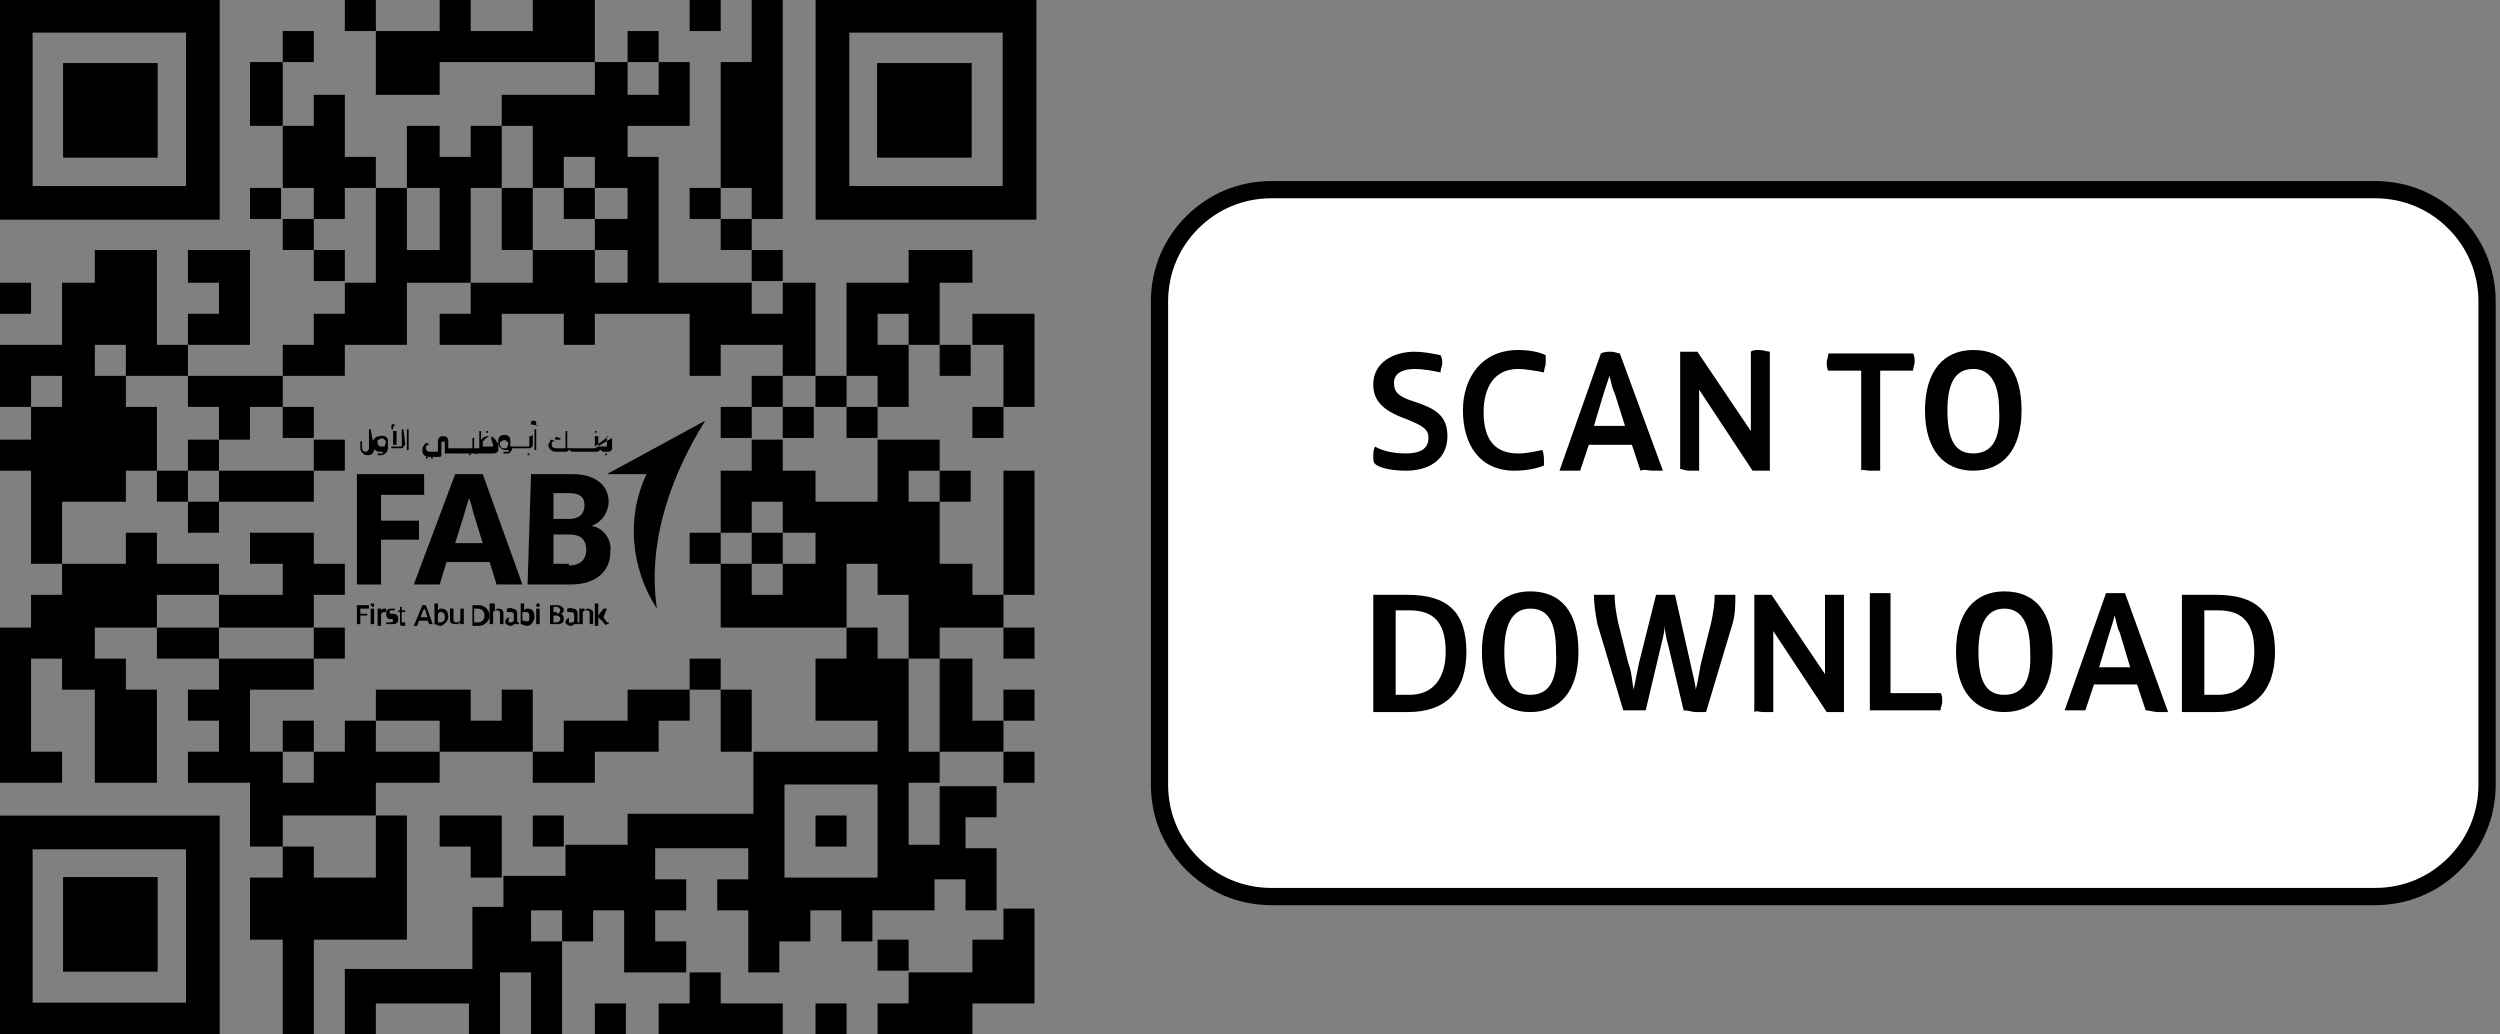 <?xml version="1.0" encoding="utf-8"?>
<!-- Generator: Adobe Illustrator 26.1.0, SVG Export Plug-In . SVG Version: 6.00 Build 0)  -->
<svg version="1.1" id="Layer_1" xmlns="http://www.w3.org/2000/svg" xmlns:xlink="http://www.w3.org/1999/xlink" x="0px" y="0px"
	 width="145px" height="60px" viewBox="0 0 145 60" style="enable-background:new 0 0 145 60;" xml:space="preserve">
<rect x="0" y="0" width="145" height="60" fill="#808080" stroke="none"/>
<style type="text/css">
	.st0{fill:#FFFFFF;stroke:#000000;}
	.st1{fill:none;}
</style>
<g id="Group" transform="translate(67.25, 11)">
	<path id="Rectangle" class="st0" d="M70.5,0c1.8,0,3.4,0.7,4.6,1.9S77,4.7,77,6.5l0,0v28c0,1.8-0.7,3.4-1.9,4.6
		c-1.2,1.2-2.8,1.9-4.6,1.9l0,0h-64c-1.8,0-3.4-0.7-4.6-1.9C0.7,37.9,0,36.3,0,34.5l0,0v-28c0-1.8,0.7-3.4,1.9-4.6S4.7,0,6.5,0l0,0
		H70.5z"/>
	<path id="SCANTODOWNLOAD" d="M14.3,16.3c1.4,0,2.4-0.7,2.4-2c0-1.2-0.7-1.6-1.9-2c-1-0.3-1.2-0.6-1.2-1.1c0-0.6,0.6-0.8,1.2-0.8
		c0.5,0,1,0.1,1.5,0.2c0-0.2,0.1-0.4,0.1-0.5c0-0.2,0-0.3-0.1-0.5c-0.5-0.1-1-0.2-1.5-0.2c-1.2,0-2.4,0.6-2.4,1.9
		c0,0.9,0.5,1.5,1.9,2c1,0.4,1.3,0.6,1.3,1.1c0,0.7-0.6,0.9-1.3,0.9c-0.6,0-1.3-0.1-1.8-0.4c-0.1,0.2-0.1,0.4-0.1,0.6
		c0,0.2,0,0.3,0.1,0.4C12.8,16.2,13.7,16.3,14.3,16.3z M20.6,16.3c0.6,0,1.2-0.1,1.7-0.3c0-0.1,0-0.2,0-0.2c0-0.2,0-0.5-0.1-0.7
		c-0.5,0.1-0.9,0.2-1.4,0.2c-1.5,0-2-1-2-2.4s0.6-2.5,2-2.5c0.4,0,1,0.1,1.5,0.2c0-0.2,0.1-0.4,0.1-0.5c0-0.2,0-0.3,0-0.5
		c-0.4-0.2-1-0.3-1.6-0.3c-2.1,0-3.2,1.6-3.2,3.5S18.5,16.3,20.6,16.3z M28.6,16.3c0.3,0,0.5,0,0.6,0l-2.5-6.8
		c-0.1,0-0.3-0.1-0.5-0.1s-0.4,0-0.6,0.1l-2.4,6.8c0.1,0,0.4,0,0.6,0s0.5,0,0.6,0l0.5-1.5h2.5l0.5,1.5
		C28.1,16.2,28.4,16.3,28.6,16.3z M27,13.7h-1.8l0.6-2c0.1-0.3,0.2-0.6,0.3-0.9l0,0c0.1,0.3,0.1,0.6,0.3,1L27,13.7z M30.7,16.3
		c0.2,0,0.5,0,0.6,0v-4.7l3.1,4.7c0.1,0,0.4,0,0.5,0s0.4,0,0.5,0V9.4c-0.1,0-0.4-0.1-0.6-0.1s-0.4,0-0.5,0.1V14l-3.1-4.6
		c-0.1,0-0.4,0-0.5,0s-0.4,0-0.5,0v6.8C30.3,16.2,30.5,16.3,30.7,16.3z M41.2,16.3c0.2,0,0.4,0,0.6,0v-5.8h1.9
		c0-0.1,0.1-0.4,0.1-0.5s0-0.4-0.1-0.5h-4.9c0,0.1-0.1,0.4-0.1,0.5s0,0.4,0.1,0.5h1.9v5.8C40.7,16.2,41,16.3,41.2,16.3z M47.2,16.3
		c1.7,0,2.8-1.2,2.8-3.5s-1-3.5-2.8-3.5c-1.7,0-2.8,1.2-2.8,3.5S45.5,16.3,47.2,16.3z M47.2,15.3c-1,0-1.5-0.7-1.5-2.5
		s0.6-2.4,1.5-2.4s1.5,0.7,1.5,2.4C48.8,14.6,48.2,15.3,47.2,15.3z M14.4,30.3c2.2,0,3.4-1.2,3.4-3.5s-1.1-3.3-3.4-3.3
		c-0.7,0-1.4,0-2,0v6.8C13,30.3,13.7,30.3,14.4,30.3z M14.5,29.3c-0.2,0-0.6,0-0.8,0v-4.9c0.2,0,0.5,0,0.8,0c1.4,0,2.1,0.7,2.1,2.4
		C16.6,28.3,15.9,29.3,14.5,29.3z M21.5,30.3c1.7,0,2.8-1.2,2.8-3.5s-1-3.5-2.8-3.5c-1.7,0-2.8,1.2-2.8,3.5S19.8,30.3,21.5,30.3z
		 M21.5,29.3c-1,0-1.5-0.7-1.5-2.5s0.6-2.5,1.5-2.5c1,0,1.5,0.7,1.5,2.5C23.1,28.6,22.5,29.3,21.5,29.3z M31.1,30.3
		c0.2,0,0.5,0,0.6,0l1.5-5c0.2-0.6,0.2-1.2,0.2-1.8c-0.2,0-0.4,0-0.6,0c-0.2,0-0.4,0-0.6,0c0,0.6-0.1,1.1-0.2,1.6l-0.6,2.4
		c-0.1,0.5-0.2,1.2-0.3,1.5l0,0c0-0.3-0.2-1-0.3-1.5l-0.9-4c-0.2,0-0.4,0-0.6,0s-0.3,0-0.5,0l-1,4c-0.1,0.5-0.2,1-0.3,1.5l0,0
		c-0.1-0.5-0.1-1-0.3-1.5l-0.6-2.4c-0.1-0.5-0.2-1-0.2-1.6c-0.2,0-0.4,0-0.6,0s-0.4,0-0.6,0c0,0.6,0.1,1.2,0.2,1.7l1.5,5
		c0.2,0,0.4,0,0.6,0s0.5,0,0.7,0l0.9-3.8c0.1-0.4,0.2-0.8,0.2-1.1l0,0c0,0.2,0.1,0.8,0.2,1.1l0.9,3.8C30.7,30.2,30.9,30.3,31.1,30.3
		z M35,30.3c0.2,0,0.5,0,0.6,0v-4.7l3.1,4.7c0.1,0,0.4,0,0.5,0c0.2,0,0.4,0,0.5,0v-6.8c-0.1,0-0.4,0-0.6,0s-0.4,0-0.5,0v4.6
		l-3.1-4.6c-0.1,0-0.4,0-0.5,0s-0.4,0-0.5,0v6.8C34.6,30.2,34.8,30.3,35,30.3z M45.3,30.2c0-0.2,0.1-0.3,0.1-0.5s0-0.4-0.1-0.5h-2.9
		v-5.8c-0.2,0-0.4,0-0.6,0c-0.2,0-0.4,0-0.6,0v6.8H45.3z M49,30.3c1.7,0,2.8-1.2,2.8-3.5s-1-3.5-2.8-3.5c-1.7,0-2.8,1.2-2.8,3.5
		S47.3,30.3,49,30.3z M49,29.3c-1,0-1.5-0.7-1.5-2.5s0.6-2.5,1.5-2.5s1.5,0.7,1.5,2.5C50.6,28.6,50,29.3,49,29.3z M57.9,30.3
		c0.3,0,0.5,0,0.6,0L56,23.4c-0.1,0-0.3,0-0.5,0s-0.4,0-0.6,0l-2.4,6.8c0.1,0,0.4,0,0.6,0c0.2,0,0.5,0,0.6,0l0.5-1.5h2.5l0.5,1.5
		C57.4,30.2,57.7,30.3,57.9,30.3z M56.3,27.7h-1.8l0.6-2c0.1-0.3,0.2-0.6,0.3-1l0,0c0.1,0.3,0.1,0.6,0.3,1L56.3,27.7z M61.3,30.3
		c2.2,0,3.4-1.2,3.4-3.5s-1.1-3.3-3.4-3.3c-0.7,0-1.4,0-2,0v6.8C60,30.3,60.6,30.3,61.3,30.3z M61.4,29.3c-0.2,0-0.5,0-0.8,0v-4.9
		c0.2,0,0.5,0,0.8,0c1.4,0,2.1,0.7,2.1,2.4C63.5,28.3,62.8,29.3,61.4,29.3z"/>
</g>
<g>
	<g>
		<g>
			<path d="M40.9,24.4l-5.7,3.1h2.3c-1.2,2.5-0.9,5.5,0.6,7.8C37.5,31.2,39.1,27.3,40.9,24.4"/>
			<polygon points="20.7,35.1 21.4,35.1 21.4,35.3 20.9,35.3 20.9,35.6 21.3,35.6 21.3,35.7 20.9,35.7 20.9,36.2 20.7,36.2 			"/>
			<path d="M21.5,35.1c0-0.1,0-0.1,0.1-0.1c0,0,0,0,0,0l0,0c0.1,0,0.1,0,0.1,0.1c0,0,0,0,0,0c0,0.1,0,0.1-0.1,0.1c0,0,0,0,0,0l0,0
				C21.6,35.2,21.5,35.1,21.5,35.1L21.5,35.1L21.5,35.1 M21.5,35.3h0.2v0.9h-0.2L21.5,35.3z"/>
			<path d="M21.9,35.3h0.2v0.1c0.1-0.1,0.1-0.1,0.2-0.1h0.1v0.2h-0.1c-0.1,0-0.1,0-0.2,0.1v0.7h-0.2L21.9,35.3z"/>
			<path d="M22.4,36.2v-0.1c0.1,0,0.2,0,0.2,0c0.1,0,0.2,0,0.2-0.1c0-0.1-0.1-0.1-0.2-0.1s-0.2-0.1-0.2-0.3s0.1-0.3,0.3-0.3
				c0.1,0,0.1,0,0.2,0v0.1c-0.1,0-0.1,0-0.2,0c-0.1,0-0.1,0-0.1,0.1s0,0.1,0.2,0.1s0.3,0.1,0.3,0.3s-0.1,0.3-0.3,0.3
				C22.6,36.2,22.5,36.2,22.4,36.2"/>
			<path d="M23.2,36v-0.5h-0.1v-0.1h0.1v-0.2h0.1v0.2h0.2v0.1h-0.2V36c0,0.1,0,0.1,0.1,0.1h0.1v0.2h-0.2
				C23.2,36.3,23.2,36.2,23.2,36"/>
			<path d="M24.5,35.1h0.2l0.4,1.1h-0.2L24.8,36h-0.5l-0.1,0.3H24L24.5,35.1z M24.8,35.8l-0.1-0.3c0-0.1-0.1-0.2-0.1-0.2l0,0
				l-0.1,0.2l-0.1,0.3H24.8z"/>
			<path d="M25.2,36.2V35h0.2v0.4c0.1-0.1,0.1-0.1,0.2-0.1c0.3,0,0.4,0.2,0.4,0.5c0,0.2-0.2,0.4-0.4,0.5c0,0,0,0-0.1,0
				C25.4,36.3,25.3,36.2,25.2,36.2 M25.8,35.8c0-0.2-0.1-0.3-0.2-0.3c-0.1,0-0.1,0-0.2,0.1v0.5h0.1C25.7,36.1,25.8,36,25.8,35.8"/>
			<path d="M26.1,35.9v-0.6h0.2v0.6c0,0.1,0,0.2,0.2,0.2c0.1,0,0.1,0,0.2-0.1v-0.7h0.2v0.9h-0.2v-0.1c-0.1,0.1-0.2,0.1-0.2,0.1
				C26.1,36.2,26.1,36.1,26.1,35.9"/>
			<path d="M27.4,35.1h0.4c0.3,0,0.6,0.3,0.6,0.6c0,0.3-0.3,0.6-0.6,0.6h-0.4L27.4,35.1z M27.7,36.1c0.3,0,0.4-0.2,0.4-0.4
				s-0.1-0.4-0.4-0.4h-0.2v0.8L27.7,36.1z"/>
			<path d="M28.5,35h0.2v0.4c0.1-0.1,0.2-0.1,0.2-0.1c0.2,0,0.3,0.1,0.3,0.3v0.6H29v-0.6c0-0.1,0-0.2-0.2-0.2c-0.1,0-0.1,0-0.2,0.1
				v0.7h-0.2V35z"/>
			<path d="M29.8,36.2c-0.1,0.1-0.1,0.1-0.2,0.1c-0.1,0-0.3-0.1-0.3-0.2c0,0,0,0,0,0c0-0.2,0.1-0.3,0.4-0.3h0.1v-0.1
				c0-0.1,0-0.2-0.2-0.2c-0.1,0-0.2,0-0.2,0v-0.2c0.1,0,0.2-0.1,0.3,0c0.2,0,0.3,0.1,0.3,0.3V36c0,0.1,0,0.1,0.1,0.1l0,0v0.1
				c0,0-0.1,0-0.1,0C29.9,36.2,29.8,36.2,29.8,36.2 M29.8,36v-0.2h-0.1c-0.1,0-0.2,0-0.2,0.2c0,0.1,0,0.1,0.1,0.1c0,0,0,0,0,0
				C29.7,36.1,29.7,36.1,29.8,36"/>
			<path d="M30.2,36.2V35h0.2v0.4c0.1-0.1,0.1-0.1,0.2-0.1c0.3,0,0.4,0.2,0.4,0.5c0,0.2-0.2,0.5-0.4,0.5c0,0,0,0,0,0
				C30.4,36.3,30.3,36.2,30.2,36.2 M30.7,35.8c0-0.2,0-0.3-0.2-0.3c-0.1,0-0.1,0-0.2,0v0.5c0,0,0.1,0,0.1,0
				C30.7,36.1,30.7,36,30.7,35.8"/>
			<path d="M31.1,35.1c0-0.1,0.1-0.1,0.1-0.1c0.1,0,0.1,0,0.1,0.1c0,0,0,0,0,0c0,0.1,0,0.1-0.1,0.1h0C31.1,35.2,31.1,35.2,31.1,35.1
				C31.1,35.1,31.1,35.1,31.1,35.1L31.1,35.1 M31.1,35.3h0.2v0.9h-0.2V35.3z"/>
			<path d="M31.9,35.1h0.4c0.2,0,0.4,0.1,0.4,0.3c0,0.1-0.1,0.2-0.2,0.2l0,0c0.1,0,0.2,0.1,0.2,0.3c0,0.2-0.1,0.3-0.4,0.3h-0.4V35.1
				z M32.3,35.6c0.1,0,0.2-0.1,0.2-0.2s-0.1-0.2-0.2-0.2h-0.2v0.3H32.3z M32.3,36.1c0.1,0,0.2-0.1,0.2-0.2c0-0.1-0.1-0.2-0.2-0.2
				c0,0,0,0,0,0h-0.2v0.4L32.3,36.1z"/>
			<path d="M33.3,36.2c-0.1,0.1-0.1,0.1-0.2,0.1c-0.1,0-0.3-0.1-0.3-0.2c0,0,0,0,0,0c0-0.2,0.2-0.3,0.4-0.3h0.1v-0.1
				c0-0.1,0-0.2-0.2-0.2c-0.1,0-0.2,0-0.2,0v-0.2c0.1,0,0.2-0.1,0.3,0c0.2,0,0.3,0.1,0.3,0.3V36c0,0.1,0,0.1,0.1,0.1l0,0v0.1
				c0,0-0.1,0-0.1,0C33.4,36.2,33.3,36.2,33.3,36.2 M33.3,36v-0.2h-0.1c-0.2,0-0.2,0-0.2,0.2s0,0.1,0.2,0.1
				C33.2,36.1,33.3,36.1,33.3,36"/>
			<path d="M33.7,35.3h0.2v0.1c0.1-0.1,0.2-0.1,0.2-0.1c0.1,0,0.3,0.1,0.3,0.2c0,0,0,0.1,0,0.1v0.6h-0.2v-0.6c0-0.1,0-0.2-0.2-0.2
				c-0.1,0-0.1,0-0.2,0.1v0.7h-0.2V35.3z"/>
			<path d="M35,36.1l-0.3-0.3v0.5h-0.2V35h0.2v0.7l0.3-0.4h0.2L35,35.8l0.2,0.3c0,0,0.1,0,0.1,0l0,0v0.1h-0.1
				C35.1,36.3,35.1,36.2,35,36.1"/>
			<polygon points="20.7,27.5 24.6,27.5 24.6,28.7 22.1,28.7 22.1,30.2 24.3,30.2 24.3,31.3 22.1,31.3 22.1,33.9 20.7,33.9 			"/>
			<path d="M28,31.5l-0.5-1.6c-0.1-0.4-0.2-0.8-0.3-1l0,0c-0.1,0.3-0.2,0.7-0.3,1l-0.5,1.6L28,31.5z M26.4,27.5H28l2.3,6.4h-1.5
				l-0.4-1.3h-2.5l-0.4,1.3H24L26.4,27.5z"/>
			<path d="M33,32.8c0.6,0,1-0.3,1-0.9s-0.3-0.9-1-0.9h-0.9v1.7H33z M33,30.1c0.6,0,0.9-0.3,0.9-0.8s-0.3-0.7-0.9-0.7h-0.9v1.5H33z
				 M30.8,27.5h2.4c1.4,0,2.1,0.7,2.1,1.6c0,0.6-0.4,1.2-1,1.4l0,0c0.7,0.1,1.2,0.8,1.1,1.5c0,1.2-0.9,1.9-2.3,1.9h-2.5L30.8,27.5z"
				/>
			<path d="M21.5,24.9h-0.1l0,0l0,0V26c0,0.1-0.1,0.2-0.2,0.2s-0.2-0.1-0.2-0.2l0,0v-0.4l0,0h-0.1l0,0l0,0V26c0,0.2,0.2,0.4,0.4,0.4
				c0.1,0,0.2,0,0.3-0.1c0.1-0.1,0.1-0.2,0.1-0.3L21.5,24.9L21.5,24.9"/>
			<path d="M22,25.3c-0.2,0-0.4,0.2-0.4,0.4v0.1c0,0.2,0.2,0.4,0.4,0.4h0.2c0,0,0,0.1,0,0.1c0,0-0.1,0-0.1,0h-0.2l0,0v0.1l0,0h0.2
				c0.2,0,0.4-0.2,0.4-0.4v-0.5C22.5,25.4,22.3,25.2,22,25.3L22,25.3 M22.3,25.9h-0.2c-0.1,0-0.2-0.1-0.2-0.2v0v-0.1
				c0-0.1,0-0.1,0.1-0.1c0.1-0.1,0.2-0.1,0.3,0l0,0c0,0,0.1,0.1,0.1,0.1L22.3,25.9z"/>
			<path d="M23.4,24.9h-0.1l0,0l0,0v0.9c0,0,0,0.1,0,0.1c0,0-0.1,0-0.1,0h-0.5l0,0v0.1l0,0h0.5c0.1,0,0.2,0,0.2-0.1
				c0.1-0.1,0.1-0.1,0.1-0.2L23.4,24.9L23.4,24.9"/>
			<path d="M22.8,25L22.8,25L22.8,25v0.8l0,0H23l0,0V25l0,0H22.8z"/>
			<path d="M22.7,24.9h0.3v0l0,0h-0.2v-0.1c0,0,0-0.1,0.1-0.1c0,0,0,0,0,0l0,0l0,0l0,0l0,0l0,0l0,0c0-0.1-0.1-0.1-0.1-0.1
				c-0.1,0-0.1,0.1-0.1,0.1l0,0L22.7,24.9L22.7,24.9L22.7,24.9L22.7,24.9L22.7,24.9L22.7,24.9L22.7,24.9"/>
			<path d="M23.7,24.9h-0.1l0,0l0,0v1.2l0,0h0.1l0,0l0,0V24.9L23.7,24.9"/>
			<path d="M25.1,26.5H25l0,0l0,0v0.1l0,0h0.1l0,0l0,0L25.1,26.5L25.1,26.5L25.1,26.5"/>
			<path d="M24.8,26.5h-0.1l0,0l0,0v0.1l0,0h0.1l0,0l0,0L24.8,26.5L24.8,26.5L24.8,26.5"/>
			<path d="M27.3,26.3h-0.1l0,0l0,0v0.1l0,0h0.1l0,0V26.3L27.3,26.3L27.3,26.3"/>
			<path d="M28.3,25.3c-0.2,0-0.3,0.1-0.4,0.2v-0.5l0,0h-0.1l0,0v1h-0.2c0,0-0.1,0-0.1,0l0,0v-0.6l0,0h-0.1l0,0v0.6c0,0,0,0,0,0
				h-1.4v-0.4c0-0.2-0.1-0.3-0.3-0.3c-0.2,0-0.3,0.1-0.3,0.3v0.6h-0.5c-0.1,0-0.2-0.1-0.2-0.2c0,0,0-0.1,0-0.1c0,0,0.1-0.1,0.1-0.1
				h0.1l0,0l0,0l-0.1-0.1l0,0l0,0h-0.1c-0.1,0.1-0.2,0.2-0.2,0.4c0,0.1,0,0.2,0.1,0.3c0.1,0.1,0.2,0.1,0.3,0.1h0.6
				c0,0,0.1,0,0.1-0.1l0,0l0,0v-0.7c0-0.1,0.1-0.1,0.1-0.1c0,0,0,0,0,0c0.1,0,0.1,0.1,0.1,0.1v0l0,0v0.5c0,0,0,0,0,0.1
				c0,0,0,0,0.1,0h1.4c0.1,0,0.1,0,0.2,0c0.1,0,0.1,0.1,0.2,0h0.9c0.2,0,0.3-0.1,0.3-0.2c0,0,0,0,0,0v-0.2c0-0.1,0-0.2-0.1-0.3
				C28.6,25.3,28.5,25.3,28.3,25.3 M28.6,25.8c0,0.1,0,0.1-0.1,0.1c0,0,0,0,0,0H28v-0.3c0.1-0.1,0.1-0.1,0.2-0.2
				c0.1,0,0.1-0.1,0.2-0.1c0.1,0,0.1,0,0.1,0.1c0,0,0,0.1,0,0.1L28.6,25.8z"/>
			<path d="M28.2,25.1h0.1l0,0V25l0,0h-0.1l0,0l0,0L28.2,25.1L28.2,25.1L28.2,25.1"/>
			<path d="M30.8,25.3h-0.1l0,0l0,0v0.6c0,0,0,0,0,0h-1.1v-0.3c0-0.1,0-0.2-0.1-0.3c-0.1-0.1-0.4-0.1-0.5,0c0,0,0,0,0,0l0,0
				c-0.1,0.1-0.1,0.2-0.1,0.3v0.1c0,0.2,0.2,0.4,0.4,0.4h0h0.2c0,0,0,0.1,0,0.1c0,0-0.1,0-0.1,0h-0.2l0,0v0.1l0,0h0.2
				c0.1,0,0.2,0,0.2-0.1c0.1-0.1,0.1-0.1,0.1-0.2h1c0.1,0,0.2-0.1,0.2-0.2c0,0,0,0,0,0v-0.6l0,0l0,0 M29.4,26h-0.2
				c-0.1,0-0.2-0.1-0.2-0.2v0v-0.1c0-0.1,0-0.1,0.1-0.1c0.1-0.1,0.2-0.1,0.3,0c0,0,0.1,0.1,0.1,0.1L29.4,26z"/>
			<path d="M30.7,26.3h-0.1l0,0v0.1l0,0h0.1l0,0L30.7,26.3L30.7,26.3L30.7,26.3"/>
			<path d="M31.3,24.7h-0.2v-0.1c0,0,0-0.1,0-0.1l0,0c0,0,0,0,0,0l0,0l0,0l0,0h0l0,0l0,0l0,0c0-0.1-0.1-0.1-0.2-0.1
				c-0.1,0-0.1,0.1-0.1,0.1v0.1h-0.1v0l0,0L31.3,24.7L31.3,24.7L31.3,24.7L31.3,24.7"/>
			<path d="M31.2,24.9H31l0,0l0,0v1.2l0,0h0.1l0,0l0,0V24.9L31.2,24.9L31.2,24.9"/>
			<path d="M32.2,25.5h0.3l0,0v-0.1l0,0h-0.2v-0.1l0,0l0,0 M32.4,25.4L32.4,25.4L32.4,25.4L32.4,25.4L32.4,25.4L32.4,25.4
				C32.4,25.3,32.3,25.3,32.4,25.4c-0.2-0.1-0.2,0-0.2,0v0.1h0l0,0l0,0v0l0,0l0,0"/>
			<path d="M34.5,25.1h0.1l0,0l0,0V25l0,0h-0.1l0,0l0,0V25.1L34.5,25.1L34.5,25.1"/>
			<path d="M35.3,25.3h-0.1l0,0l0,0v0.6c0,0,0,0,0,0h-0.4c0,0-0.1,0-0.1,0s0,0,0,0v-0.6l0,0h-0.2l0,0l0,0v0.6 M34.5,26L34.5,26h-1.6
				l0,0v-1l0,0h-0.1l0,0v1c0,0,0,0,0,0h-0.6c-0.1,0-0.2-0.1-0.2-0.2l0,0c0,0,0-0.1,0-0.1c0,0,0-0.1,0.1-0.1h0.1l0,0l0,0L32,25.5l0,0
				l0,0H32c-0.1,0-0.1,0.1-0.1,0.1c0,0.1-0.1,0.1-0.1,0.2c0,0.2,0.2,0.4,0.4,0.4h0.6c0.1,0,0.1,0,0.2-0.1c0.1,0,0.1,0.1,0.2,0.1h1.4
				c0.1,0,0.1,0,0.2-0.1c0.1,0,0.1,0.1,0.2,0.1h0.3c0.1,0,0.2-0.1,0.2-0.2c0,0,0,0,0,0v-0.6l0,0l0,0"/>
			<path d="M35.2,26.3h-0.1l0,0l0,0v0.1l0,0h0.1l0,0L35.2,26.3L35.2,26.3L35.2,26.3"/>
		</g>
	</g>
	<g transform="translate(62,62)">
		<g>
			<rect x="-42" y="-62" width="1.8" height="1.8"/>
			<polygon points="-27.5,-62 -29.3,-62 -31.1,-62 -31.1,-60.2 -32.9,-60.2 -34.7,-60.2 -34.7,-62 -36.5,-62 -36.5,-60.2 
				-38.4,-60.2 -40.2,-60.2 -40.2,-58.4 -40.2,-56.5 -38.4,-56.5 -36.5,-56.5 -36.5,-58.4 -34.7,-58.4 -32.9,-58.4 -31.1,-58.4 
				-29.3,-58.4 -27.5,-58.4 -27.5,-60.2 			"/>
			<rect x="-22" y="-62" width="1.8" height="1.8"/>
			<rect x="-45.6" y="-60.2" width="1.8" height="1.8"/>
			<rect x="-25.6" y="-60.2" width="1.8" height="1.8"/>
			<polygon points="-45.6,-58.4 -47.5,-58.4 -47.5,-56.5 -47.5,-54.7 -45.6,-54.7 -45.6,-56.5 			"/>
			<polygon points="-31.1,-52.9 -31.1,-51.1 -29.3,-51.1 -29.3,-52.9 -27.5,-52.9 -27.5,-51.1 -25.6,-51.1 -25.6,-49.3 -27.5,-49.3 
				-27.5,-47.5 -25.6,-47.5 -25.6,-45.6 -27.5,-45.6 -27.5,-47.5 -29.3,-47.5 -31.1,-47.5 -31.1,-45.6 -32.9,-45.6 -34.7,-45.6 
				-34.7,-43.8 -36.5,-43.8 -36.5,-42 -34.7,-42 -32.9,-42 -32.9,-43.8 -31.1,-43.8 -29.3,-43.8 -29.3,-42 -27.5,-42 -27.5,-43.8 
				-25.6,-43.8 -23.8,-43.8 -22,-43.8 -22,-42 -22,-40.2 -20.2,-40.2 -20.2,-42 -18.4,-42 -16.6,-42 -16.6,-40.2 -14.7,-40.2 
				-14.7,-42 -14.7,-43.8 -14.7,-45.6 -16.6,-45.6 -16.6,-43.8 -18.4,-43.8 -18.4,-45.6 -20.2,-45.6 -22,-45.6 -23.8,-45.6 
				-23.8,-47.5 -23.8,-49.3 -23.8,-51.1 -23.8,-52.9 -25.6,-52.9 -25.6,-54.7 -23.8,-54.7 -22,-54.7 -22,-56.5 -22,-58.4 
				-23.8,-58.4 -23.8,-56.5 -25.6,-56.5 -25.6,-58.4 -27.5,-58.4 -27.5,-56.5 -29.3,-56.5 -31.1,-56.5 -32.9,-56.5 -32.9,-54.7 
				-31.1,-54.7 			"/>
			<rect x="-47.5" y="-51.1" width="1.8" height="1.8"/>
			<polygon points="-43.8,-49.3 -42,-49.3 -42,-51.1 -40.2,-51.1 -40.2,-52.9 -42,-52.9 -42,-54.7 -42,-56.5 -43.8,-56.5 
				-43.8,-54.7 -45.6,-54.7 -45.6,-52.9 -45.6,-51.1 -43.8,-51.1 			"/>
			<rect x="-29.3" y="-51.1" width="1.8" height="1.8"/>
			<rect x="-22" y="-51.1" width="1.8" height="1.8"/>
			<polygon points="-18.4,-49.3 -16.6,-49.3 -16.6,-51.1 -16.6,-52.9 -16.6,-54.7 -16.6,-56.5 -16.6,-58.4 -16.6,-60.2 -16.6,-62 
				-18.4,-62 -18.4,-60.2 -18.4,-58.4 -20.2,-58.4 -20.2,-56.5 -20.2,-54.7 -20.2,-52.9 -20.2,-51.1 -18.4,-51.1 			"/>
			<rect x="-45.6" y="-49.3" width="1.8" height="1.8"/>
			<polygon points="-32.9,-47.5 -31.1,-47.5 -31.1,-49.3 -31.1,-51.1 -32.9,-51.1 -32.9,-49.3 			"/>
			<rect x="-20.2" y="-49.3" width="1.8" height="1.8"/>
			<rect x="-43.8" y="-47.5" width="1.8" height="1.8"/>
			<rect x="-18.4" y="-47.5" width="1.8" height="1.8"/>
			<rect x="-62" y="-45.6" width="1.8" height="1.8"/>
			<polygon points="-7.5,-45.6 -5.6,-45.6 -5.6,-47.5 -7.5,-47.5 -9.3,-47.5 -9.3,-45.6 -11.1,-45.6 -12.9,-45.6 -12.9,-43.8 
				-12.9,-42 -12.9,-40.2 -11.1,-40.2 -11.1,-38.4 -9.3,-38.4 -9.3,-40.2 -9.3,-42 -11.1,-42 -11.1,-43.8 -9.3,-43.8 -9.3,-42 
				-7.5,-42 -7.5,-43.8 			"/>
			<polygon points="-47.5,-42 -47.5,-43.8 -47.5,-45.6 -47.5,-47.5 -49.3,-47.5 -51.1,-47.5 -51.1,-45.6 -49.3,-45.6 -49.3,-43.8 
				-51.1,-43.8 -51.1,-42 -49.3,-42 			"/>
			<polygon points="-3.8,-43.8 -5.6,-43.8 -5.6,-42 -3.8,-42 -3.8,-40.2 -3.8,-38.4 -2,-38.4 -2,-40.2 -2,-42 -2,-43.8 			"/>
			<polygon points="-42,-40.2 -42,-42 -40.2,-42 -38.4,-42 -38.4,-43.8 -38.4,-45.6 -36.5,-45.6 -34.7,-45.6 -34.7,-47.5 
				-34.7,-49.3 -34.7,-51.1 -32.9,-51.1 -32.9,-52.9 -32.9,-54.7 -34.7,-54.7 -34.7,-52.9 -36.5,-52.9 -36.5,-54.7 -38.4,-54.7 
				-38.4,-52.9 -38.4,-51.1 -36.5,-51.1 -36.5,-49.3 -36.5,-47.5 -38.4,-47.5 -38.4,-49.3 -38.4,-51.1 -40.2,-51.1 -40.2,-49.3 
				-40.2,-47.5 -40.2,-45.6 -42,-45.6 -42,-43.8 -43.8,-43.8 -43.8,-42 -45.6,-42 -45.6,-40.2 -43.8,-40.2 			"/>
			<rect x="-7.5" y="-42" width="1.8" height="1.8"/>
			<polygon points="-49.3,-38.4 -49.3,-36.5 -47.5,-36.5 -47.5,-38.4 -45.6,-38.4 -45.6,-40.2 -47.5,-40.2 -49.3,-40.2 -51.1,-40.2 
				-51.1,-38.4 			"/>
			<rect x="-18.4" y="-40.2" width="1.8" height="1.8"/>
			<rect x="-14.7" y="-40.2" width="1.8" height="1.8"/>
			<rect x="-45.6" y="-38.4" width="1.8" height="1.8"/>
			<rect x="-20.2" y="-38.4" width="1.8" height="1.8"/>
			<rect x="-16.6" y="-38.4" width="1.8" height="1.8"/>
			<rect x="-12.9" y="-38.4" width="1.8" height="1.8"/>
			<rect x="-5.6" y="-38.4" width="1.8" height="1.8"/>
			<rect x="-51.1" y="-36.5" width="1.8" height="1.8"/>
			<rect x="-43.8" y="-36.5" width="1.8" height="1.8"/>
			<rect x="-52.9" y="-34.7" width="1.8" height="1.8"/>
			<polygon points="-47.5,-34.7 -49.3,-34.7 -49.3,-32.9 -47.5,-32.9 -45.6,-32.9 -43.8,-32.9 -43.8,-34.7 -45.6,-34.7 			"/>
			<polygon points="-11.1,-32.9 -12.9,-32.9 -14.7,-32.9 -14.7,-34.7 -16.6,-34.7 -16.6,-36.5 -18.4,-36.5 -18.4,-34.7 -20.2,-34.7 
				-20.2,-32.9 -20.2,-31.1 -18.4,-31.1 -18.4,-32.9 -16.6,-32.9 -16.6,-31.1 -14.7,-31.1 -14.7,-29.3 -16.6,-29.3 -16.6,-27.5 
				-18.4,-27.5 -18.4,-29.3 -20.2,-29.3 -20.2,-27.5 -20.2,-25.6 -18.4,-25.6 -16.6,-25.6 -14.7,-25.6 -12.9,-25.6 -12.9,-27.5 
				-12.9,-29.3 -11.1,-29.3 -11.1,-27.5 -9.3,-27.5 -9.3,-25.6 -9.3,-23.8 -7.5,-23.8 -7.5,-25.6 -5.6,-25.6 -3.8,-25.6 -3.8,-27.5 
				-5.6,-27.5 -5.6,-29.3 -7.5,-29.3 -7.5,-31.1 -7.5,-32.9 -9.3,-32.9 -9.3,-34.7 -7.5,-34.7 -7.5,-36.5 -9.3,-36.5 -11.1,-36.5 
				-11.1,-34.7 			"/>
			<rect x="-7.5" y="-34.7" width="1.8" height="1.8"/>
			<polygon points="-58.4,-32.9 -56.5,-32.9 -54.7,-32.9 -54.7,-34.7 -52.9,-34.7 -52.9,-36.5 -52.9,-38.4 -54.7,-38.4 -54.7,-40.2 
				-56.5,-40.2 -56.5,-42 -54.7,-42 -54.7,-40.2 -52.9,-40.2 -51.1,-40.2 -51.1,-42 -52.9,-42 -52.9,-43.8 -52.9,-45.6 -52.9,-47.5 
				-54.7,-47.5 -56.5,-47.5 -56.5,-45.6 -58.4,-45.6 -58.4,-43.8 -58.4,-42 -60.2,-42 -62,-42 -62,-40.2 -62,-38.4 -60.2,-38.4 
				-60.2,-40.2 -58.4,-40.2 -58.4,-38.4 -60.2,-38.4 -60.2,-36.5 -62,-36.5 -62,-34.7 -60.2,-34.7 -60.2,-32.9 -60.2,-31.1 
				-60.2,-29.3 -58.4,-29.3 -58.4,-31.1 			"/>
			<rect x="-51.1" y="-32.9" width="1.8" height="1.8"/>
			<rect x="-22" y="-31.1" width="1.8" height="1.8"/>
			<rect x="-18.4" y="-31.1" width="1.8" height="1.8"/>
			<polygon points="-51.1,-27.5 -49.3,-27.5 -49.3,-29.3 -51.1,-29.3 -52.9,-29.3 -52.9,-31.1 -54.7,-31.1 -54.7,-29.3 -56.5,-29.3 
				-58.4,-29.3 -58.4,-27.5 -60.2,-27.5 -60.2,-25.6 -62,-25.6 -62,-23.8 -62,-22 -62,-20.2 -62,-18.4 -62,-16.6 -60.2,-16.6 
				-58.4,-16.6 -58.4,-18.4 -60.2,-18.4 -60.2,-20.2 -60.2,-22 -60.2,-23.8 -58.4,-23.8 -58.4,-22 -56.5,-22 -56.5,-20.2 
				-56.5,-18.4 -56.5,-16.6 -54.7,-16.6 -52.9,-16.6 -52.9,-18.4 -52.9,-20.2 -52.9,-22 -54.7,-22 -54.7,-23.8 -56.5,-23.8 
				-56.5,-25.6 -54.7,-25.6 -52.9,-25.6 -52.9,-27.5 			"/>
			<polygon points="-2,-29.3 -2,-31.1 -2,-32.9 -2,-34.7 -3.8,-34.7 -3.8,-32.9 -3.8,-31.1 -3.8,-29.3 -3.8,-27.5 -2,-27.5 			"/>
			<polygon points="-47.5,-25.6 -45.6,-25.6 -43.8,-25.6 -43.8,-27.5 -42,-27.5 -42,-29.3 -43.8,-29.3 -43.8,-31.1 -45.6,-31.1 
				-47.5,-31.1 -47.5,-29.3 -45.6,-29.3 -45.6,-27.5 -47.5,-27.5 -49.3,-27.5 -49.3,-25.6 			"/>
			<polygon points="-51.1,-25.6 -52.9,-25.6 -52.9,-23.8 -51.1,-23.8 -49.3,-23.8 -49.3,-25.6 			"/>
			<rect x="-43.8" y="-25.6" width="1.8" height="1.8"/>
			<rect x="-3.8" y="-25.6" width="1.8" height="1.8"/>
			<rect x="-22" y="-23.8" width="1.8" height="1.8"/>
			<polygon points="-31.1,-22 -32.9,-22 -32.9,-20.2 -34.7,-20.2 -34.7,-22 -36.5,-22 -38.4,-22 -40.2,-22 -40.2,-20.2 -38.4,-20.2 
				-36.5,-20.2 -36.5,-18.4 -34.7,-18.4 -32.9,-18.4 -31.1,-18.4 -31.1,-20.2 			"/>
			<polygon points="-25.6,-22 -25.6,-20.2 -27.5,-20.2 -29.3,-20.2 -29.3,-18.4 -31.1,-18.4 -31.1,-16.6 -29.3,-16.6 -27.5,-16.6 
				-27.5,-18.4 -25.6,-18.4 -23.8,-18.4 -23.8,-20.2 -22,-20.2 -22,-22 -23.8,-22 			"/>
			<polygon points="-18.4,-22 -20.2,-22 -20.2,-20.2 -20.2,-18.4 -18.4,-18.4 -18.4,-20.2 			"/>
			<polygon points="-7.5,-20.2 -7.5,-18.4 -5.6,-18.4 -3.8,-18.4 -3.8,-20.2 -5.6,-20.2 -5.6,-22 -5.6,-23.8 -7.5,-23.8 -7.5,-22 
							"/>
			<rect x="-3.8" y="-22" width="1.8" height="1.8"/>
			<rect x="-45.6" y="-20.2" width="1.8" height="1.8"/>
			<polygon points="-40.2,-18.4 -40.2,-20.2 -42,-20.2 -42,-18.4 -43.8,-18.4 -43.8,-16.6 -45.6,-16.6 -45.6,-18.4 -47.5,-18.4 
				-47.5,-20.2 -47.5,-22 -45.6,-22 -43.8,-22 -43.8,-23.8 -45.6,-23.8 -47.5,-23.8 -49.3,-23.8 -49.3,-22 -51.1,-22 -51.1,-20.2 
				-49.3,-20.2 -49.3,-18.4 -51.1,-18.4 -51.1,-16.6 -49.3,-16.6 -47.5,-16.6 -47.5,-14.7 -47.5,-12.9 -45.6,-12.9 -45.6,-14.7 
				-43.8,-14.7 -42,-14.7 -40.2,-14.7 -40.2,-16.6 -38.4,-16.6 -36.5,-16.6 -36.5,-18.4 -38.4,-18.4 			"/>
			<rect x="-3.8" y="-18.4" width="1.8" height="1.8"/>
			<path d="M-7.5-16.6v1.8v1.8h-1.8v-1.8v-1.8H-7.5v-1.8h-1.8v-1.8V-22v-1.8h-1.8v-1.8h-1.8v1.8h-1.8v1.8v1.8h1.8h1.8v1.8h-1.8h-1.8
				h-1.8h-1.8v1.8v1.8h-1.8H-22h-1.8h-1.8v1.8h-1.8h-1.8v1.8h-1.8h-1.8v1.8h-1.8v1.8v1.8h-1.8h-1.8h-1.8H-42v1.8V-2h1.8v-1.8h1.8
				h1.8h1.8V-2h1.8v-1.8v-1.8h1.8v1.8V-2h1.8v-1.8v-1.8v-1.8h-1.8v-1.8h1.8v1.8h1.8v-1.8h1.8v1.8v1.8h1.8h1.8v-1.8h-1.8v-1.8h1.8
				v-1.8h-1.8v-1.8h1.8h1.8h1.8v1.8h-1.8v1.8h1.8v1.8v1.8h1.8v-1.8h1.8v-1.8h1.8v1.8h1.8v-1.8h1.8h1.8v-1.8h1.8v1.8h1.8v-1.8v-1.8
				h-1.8v-1.8h1.8v-1.8h-1.8H-7.5z M-12.9-11.1h-1.8h-1.8v-1.8v-1.8v-1.8h1.8h1.8h1.8v1.8v1.8v1.8H-12.9z"/>
			<polygon points="-32.9,-14.7 -34.7,-14.7 -36.5,-14.7 -36.5,-12.9 -34.7,-12.9 -34.7,-11.1 -32.9,-11.1 -32.9,-12.9 			"/>
			<rect x="-31.1" y="-14.7" width="1.8" height="1.8"/>
			<rect x="-14.7" y="-14.7" width="1.8" height="1.8"/>
			<polygon points="-40.2,-11.1 -42,-11.1 -43.8,-11.1 -43.8,-12.9 -45.6,-12.9 -45.6,-11.1 -47.5,-11.1 -47.5,-9.3 -47.5,-7.5 
				-45.6,-7.5 -45.6,-5.6 -45.6,-3.8 -45.6,-2 -43.8,-2 -43.8,-3.8 -43.8,-5.6 -43.8,-7.5 -42,-7.5 -40.2,-7.5 -38.4,-7.5 
				-38.4,-9.3 -38.4,-11.1 -38.4,-12.9 -38.4,-14.7 -40.2,-14.7 -40.2,-12.9 			"/>
			<rect x="-11.1" y="-7.5" width="1.8" height="1.8"/>
			<polygon points="-5.6,-7.5 -5.6,-5.6 -7.5,-5.6 -9.3,-5.6 -9.3,-3.8 -11.1,-3.8 -11.1,-2 -9.3,-2 -7.5,-2 -5.6,-2 -5.6,-3.8 
				-3.8,-3.8 -2,-3.8 -2,-5.6 -2,-7.5 -2,-9.3 -3.8,-9.3 -3.8,-7.5 			"/>
			<rect x="-27.5" y="-3.8" width="1.8" height="1.8"/>
			<polygon points="-23.8,-3.8 -23.8,-2 -22,-2 -20.2,-2 -18.4,-2 -16.6,-2 -16.6,-3.8 -18.4,-3.8 -20.2,-3.8 -20.2,-5.6 -22,-5.6 
				-22,-3.8 			"/>
			<rect x="-14.7" y="-3.8" width="1.8" height="1.8"/>
		</g>
		<g transform="translate(0,0) scale(2.17, 2.17)">
			<g transform="">
				<g>
					<rect x="-27.7" y="-27.7" class="st1" width="4.1" height="4.1"/>
					<path d="M-23.6-28.6h-4.1h-0.9v0.9v4.1v0.9h0.9h4.1h0.9v-0.9v-4.1v-0.9H-23.6z M-23.6-23.6h-4.1v-4.1h4.1V-23.6z"/>
				</g>
			</g>
		</g>
		<g transform="translate(806,0) scale(2.17, 2.17)">
			<g transform="">
				<g>
					<rect x="-377.3" y="-27.7" class="st1" width="4.1" height="4.1"/>
					<path d="M-373.2-28.6h-4.1h-0.9v0.9v4.1v0.9h0.9h4.1h0.9v-0.9v-4.1v-0.9H-373.2z M-373.2-23.6h-4.1v-4.1h4.1V-23.6z"/>
				</g>
			</g>
		</g>
		<g transform="translate(0,806) scale(2.17, 2.17)">
			<g transform="">
				<g>
					<rect x="-27.7" y="-377.3" class="st1" width="4.1" height="4.1"/>
					<path d="M-23.6-378.2h-4.1h-0.9v0.9v4.1v0.9h0.9h4.1h0.9v-0.9v-4.1v-0.9H-23.6z M-23.6-373.2h-4.1v-4.1h4.1V-373.2z"/>
				</g>
			</g>
		</g>
		<g transform="translate(62,62) scale(0.93, 0.93)">
			<g transform="">
				<rect x="-129.4" y="-129.4" width="5.9" height="5.9"/>
			</g>
		</g>
		<g transform="translate(868,62) scale(0.93, 0.93)">
			<g transform="">
				<rect x="-945.3" y="-129.4" width="5.9" height="5.9"/>
			</g>
		</g>
		<g transform="translate(62,868) scale(0.93, 0.93)">
			<g transform="">
				<rect x="-129.4" y="-945.3" width="5.9" height="5.9"/>
			</g>
		</g>
	</g>
</g>
</svg>
